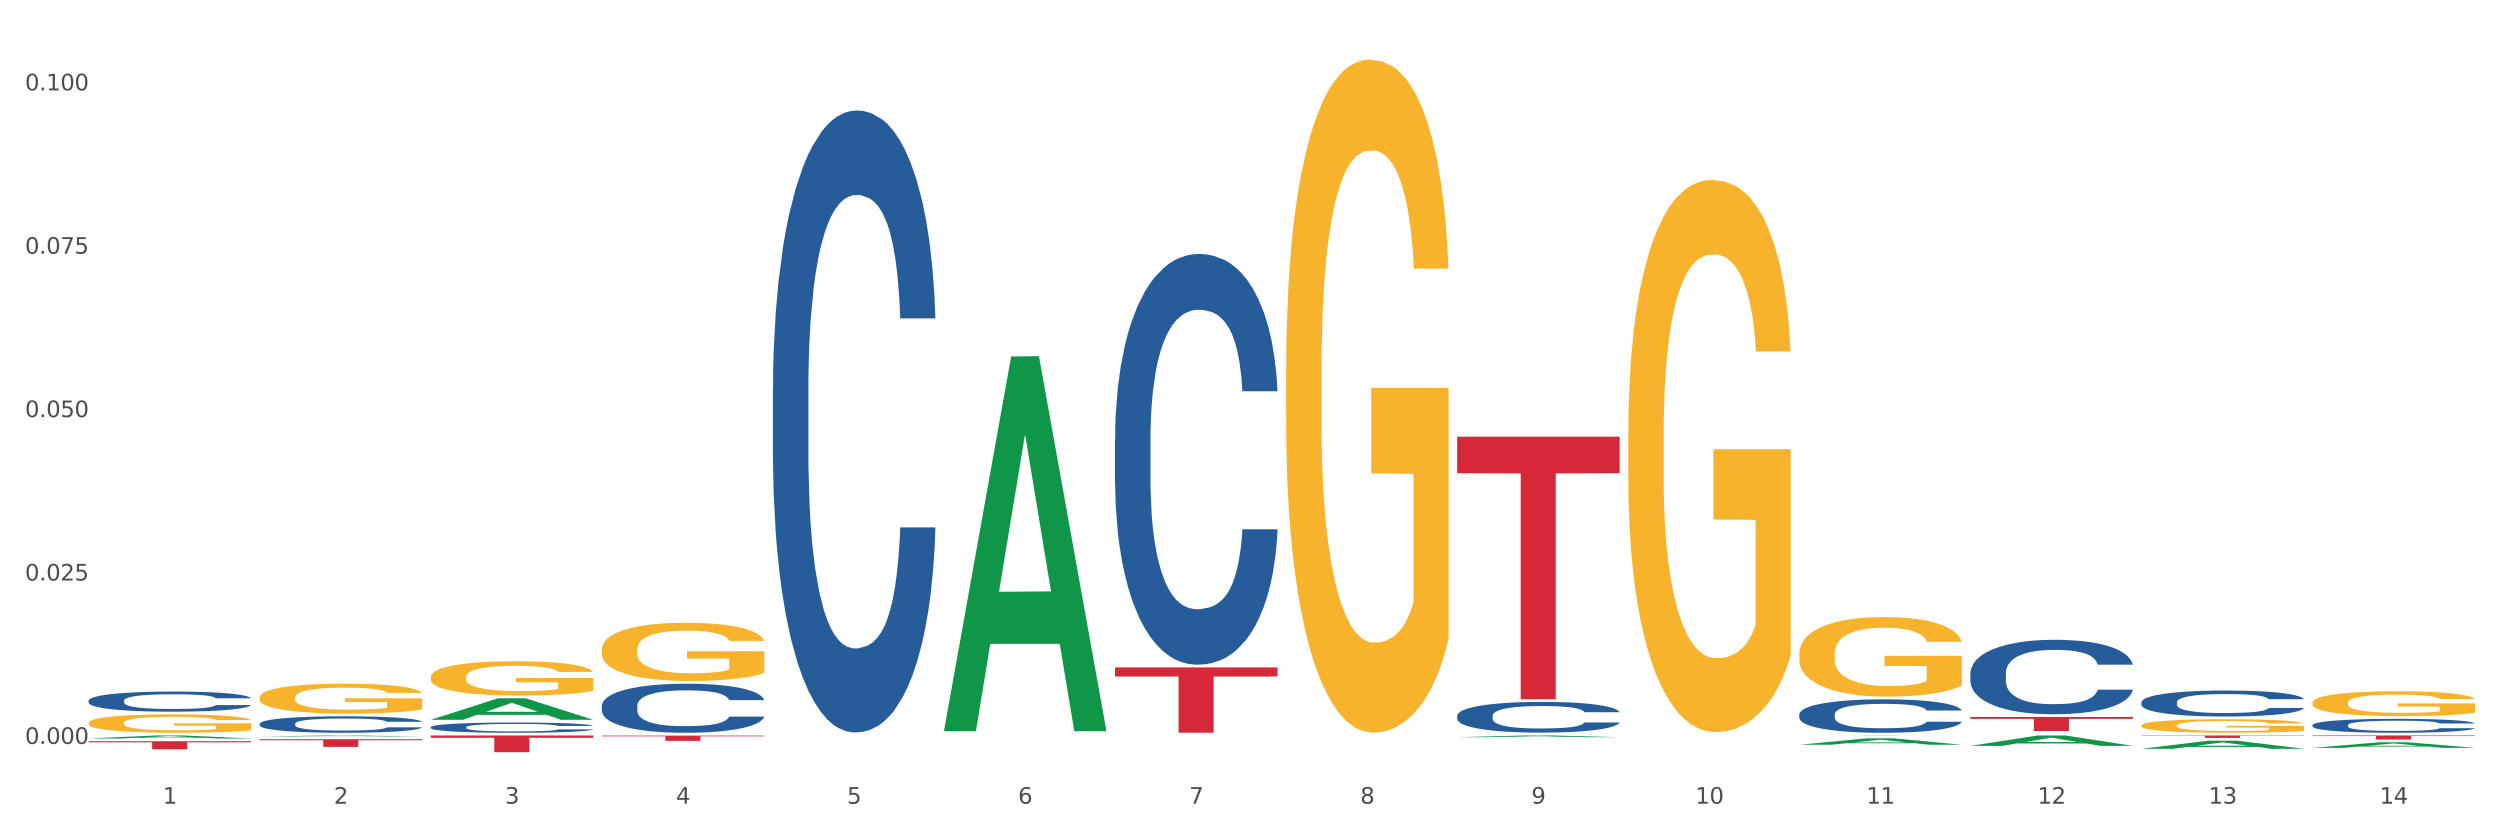 <?xml version="1.0" encoding="utf-8" standalone="no"?>
<!DOCTYPE svg PUBLIC "-//W3C//DTD SVG 1.1//EN"
  "http://www.w3.org/Graphics/SVG/1.1/DTD/svg11.dtd">
<svg xmlns:xlink="http://www.w3.org/1999/xlink" width="1080pt" height="360pt" viewBox="0 0 1080 360" xmlns="http://www.w3.org/2000/svg" version="1.1">
 <rect x="0" y="0" width="1080" height="360" fill="#333333" stroke="none"/>
 <defs>
  <style type="text/css">*{stroke-linejoin: round; stroke-linecap: butt}</style>
 </defs>
 <g id="figure_1">
  <g id="patch_1">
   <path d="M 0 360 
L 1080 360 
L 1080 0 
L 0 0 
z
" style="fill: #ffffff; stroke: #ffffff; stroke-linejoin: miter"/>
  </g>
  <g id="axes_1">
   <g id="matplotlib.axis_1">
    <g id="xtick_1">
     <g id="text_1">
      <!-- 1 -->
      <g style="fill: #4d4d4d" transform="translate(70.332 347.204) scale(0.096 -0.096)">
       <defs>
        <path id="DejaVuSans-31" d="M 794 531 
L 1825 531 
L 1825 4091 
L 703 3866 
L 703 4441 
L 1819 4666 
L 2450 4666 
L 2450 531 
L 3481 531 
L 3481 0 
L 794 0 
L 794 531 
z
" transform="scale(0.016)"/>
       </defs>
       <use xlink:href="#DejaVuSans-31"/>
      </g>
     </g>
    </g>
    <g id="xtick_2">
     <g id="text_2">
      <!-- 2 -->
      <g style="fill: #4d4d4d" transform="translate(144.233 347.204) scale(0.096 -0.096)">
       <defs>
        <path id="DejaVuSans-32" d="M 1228 531 
L 3431 531 
L 3431 0 
L 469 0 
L 469 531 
Q 828 903 1448 1529 
Q 2069 2156 2228 2338 
Q 2531 2678 2651 2914 
Q 2772 3150 2772 3378 
Q 2772 3750 2511 3984 
Q 2250 4219 1831 4219 
Q 1534 4219 1204 4116 
Q 875 4013 500 3803 
L 500 4441 
Q 881 4594 1212 4672 
Q 1544 4750 1819 4750 
Q 2544 4750 2975 4387 
Q 3406 4025 3406 3419 
Q 3406 3131 3298 2873 
Q 3191 2616 2906 2266 
Q 2828 2175 2409 1742 
Q 1991 1309 1228 531 
z
" transform="scale(0.016)"/>
       </defs>
       <use xlink:href="#DejaVuSans-32"/>
      </g>
     </g>
    </g>
    <g id="xtick_3">
     <g id="text_3">
      <!-- 3 -->
      <g style="fill: #4d4d4d" transform="translate(218.134 347.204) scale(0.096 -0.096)">
       <defs>
        <path id="DejaVuSans-33" d="M 2597 2516 
Q 3050 2419 3304 2112 
Q 3559 1806 3559 1356 
Q 3559 666 3084 287 
Q 2609 -91 1734 -91 
Q 1441 -91 1130 -33 
Q 819 25 488 141 
L 488 750 
Q 750 597 1062 519 
Q 1375 441 1716 441 
Q 2309 441 2620 675 
Q 2931 909 2931 1356 
Q 2931 1769 2642 2001 
Q 2353 2234 1838 2234 
L 1294 2234 
L 1294 2753 
L 1863 2753 
Q 2328 2753 2575 2939 
Q 2822 3125 2822 3475 
Q 2822 3834 2567 4026 
Q 2313 4219 1838 4219 
Q 1578 4219 1281 4162 
Q 984 4106 628 3988 
L 628 4550 
Q 988 4650 1302 4700 
Q 1616 4750 1894 4750 
Q 2613 4750 3031 4423 
Q 3450 4097 3450 3541 
Q 3450 3153 3228 2886 
Q 3006 2619 2597 2516 
z
" transform="scale(0.016)"/>
       </defs>
       <use xlink:href="#DejaVuSans-33"/>
      </g>
     </g>
    </g>
    <g id="xtick_4">
     <g id="text_4">
      <!-- 4 -->
      <g style="fill: #4d4d4d" transform="translate(292.034 347.204) scale(0.096 -0.096)">
       <defs>
        <path id="DejaVuSans-34" d="M 2419 4116 
L 825 1625 
L 2419 1625 
L 2419 4116 
z
M 2253 4666 
L 3047 4666 
L 3047 1625 
L 3713 1625 
L 3713 1100 
L 3047 1100 
L 3047 0 
L 2419 0 
L 2419 1100 
L 313 1100 
L 313 1709 
L 2253 4666 
z
" transform="scale(0.016)"/>
       </defs>
       <use xlink:href="#DejaVuSans-34"/>
      </g>
     </g>
    </g>
    <g id="xtick_5">
     <g id="text_5">
      <!-- 5 -->
      <g style="fill: #4d4d4d" transform="translate(365.935 347.204) scale(0.096 -0.096)">
       <defs>
        <path id="DejaVuSans-35" d="M 691 4666 
L 3169 4666 
L 3169 4134 
L 1269 4134 
L 1269 2991 
Q 1406 3038 1543 3061 
Q 1681 3084 1819 3084 
Q 2600 3084 3056 2656 
Q 3513 2228 3513 1497 
Q 3513 744 3044 326 
Q 2575 -91 1722 -91 
Q 1428 -91 1123 -41 
Q 819 9 494 109 
L 494 744 
Q 775 591 1075 516 
Q 1375 441 1709 441 
Q 2250 441 2565 725 
Q 2881 1009 2881 1497 
Q 2881 1984 2565 2268 
Q 2250 2553 1709 2553 
Q 1456 2553 1204 2497 
Q 953 2441 691 2322 
L 691 4666 
z
" transform="scale(0.016)"/>
       </defs>
       <use xlink:href="#DejaVuSans-35"/>
      </g>
     </g>
    </g>
    <g id="xtick_6">
     <g id="text_6">
      <!-- 6 -->
      <g style="fill: #4d4d4d" transform="translate(439.836 347.204) scale(0.096 -0.096)">
       <defs>
        <path id="DejaVuSans-36" d="M 2113 2584 
Q 1688 2584 1439 2293 
Q 1191 2003 1191 1497 
Q 1191 994 1439 701 
Q 1688 409 2113 409 
Q 2538 409 2786 701 
Q 3034 994 3034 1497 
Q 3034 2003 2786 2293 
Q 2538 2584 2113 2584 
z
M 3366 4563 
L 3366 3988 
Q 3128 4100 2886 4159 
Q 2644 4219 2406 4219 
Q 1781 4219 1451 3797 
Q 1122 3375 1075 2522 
Q 1259 2794 1537 2939 
Q 1816 3084 2150 3084 
Q 2853 3084 3261 2657 
Q 3669 2231 3669 1497 
Q 3669 778 3244 343 
Q 2819 -91 2113 -91 
Q 1303 -91 875 529 
Q 447 1150 447 2328 
Q 447 3434 972 4092 
Q 1497 4750 2381 4750 
Q 2619 4750 2861 4703 
Q 3103 4656 3366 4563 
z
" transform="scale(0.016)"/>
       </defs>
       <use xlink:href="#DejaVuSans-36"/>
      </g>
     </g>
    </g>
    <g id="xtick_7">
     <g id="text_7">
      <!-- 7 -->
      <g style="fill: #4d4d4d" transform="translate(513.737 347.204) scale(0.096 -0.096)">
       <defs>
        <path id="DejaVuSans-37" d="M 525 4666 
L 3525 4666 
L 3525 4397 
L 1831 0 
L 1172 0 
L 2766 4134 
L 525 4134 
L 525 4666 
z
" transform="scale(0.016)"/>
       </defs>
       <use xlink:href="#DejaVuSans-37"/>
      </g>
     </g>
    </g>
    <g id="xtick_8">
     <g id="text_8">
      <!-- 8 -->
      <g style="fill: #4d4d4d" transform="translate(587.638 347.204) scale(0.096 -0.096)">
       <defs>
        <path id="DejaVuSans-38" d="M 2034 2216 
Q 1584 2216 1326 1975 
Q 1069 1734 1069 1313 
Q 1069 891 1326 650 
Q 1584 409 2034 409 
Q 2484 409 2743 651 
Q 3003 894 3003 1313 
Q 3003 1734 2745 1975 
Q 2488 2216 2034 2216 
z
M 1403 2484 
Q 997 2584 770 2862 
Q 544 3141 544 3541 
Q 544 4100 942 4425 
Q 1341 4750 2034 4750 
Q 2731 4750 3128 4425 
Q 3525 4100 3525 3541 
Q 3525 3141 3298 2862 
Q 3072 2584 2669 2484 
Q 3125 2378 3379 2068 
Q 3634 1759 3634 1313 
Q 3634 634 3220 271 
Q 2806 -91 2034 -91 
Q 1263 -91 848 271 
Q 434 634 434 1313 
Q 434 1759 690 2068 
Q 947 2378 1403 2484 
z
M 1172 3481 
Q 1172 3119 1398 2916 
Q 1625 2713 2034 2713 
Q 2441 2713 2670 2916 
Q 2900 3119 2900 3481 
Q 2900 3844 2670 4047 
Q 2441 4250 2034 4250 
Q 1625 4250 1398 4047 
Q 1172 3844 1172 3481 
z
" transform="scale(0.016)"/>
       </defs>
       <use xlink:href="#DejaVuSans-38"/>
      </g>
     </g>
    </g>
    <g id="xtick_9">
     <g id="text_9">
      <!-- 9 -->
      <g style="fill: #4d4d4d" transform="translate(661.539 347.204) scale(0.096 -0.096)">
       <defs>
        <path id="DejaVuSans-39" d="M 703 97 
L 703 672 
Q 941 559 1184 500 
Q 1428 441 1663 441 
Q 2288 441 2617 861 
Q 2947 1281 2994 2138 
Q 2813 1869 2534 1725 
Q 2256 1581 1919 1581 
Q 1219 1581 811 2004 
Q 403 2428 403 3163 
Q 403 3881 828 4315 
Q 1253 4750 1959 4750 
Q 2769 4750 3195 4129 
Q 3622 3509 3622 2328 
Q 3622 1225 3098 567 
Q 2575 -91 1691 -91 
Q 1453 -91 1209 -44 
Q 966 3 703 97 
z
M 1959 2075 
Q 2384 2075 2632 2365 
Q 2881 2656 2881 3163 
Q 2881 3666 2632 3958 
Q 2384 4250 1959 4250 
Q 1534 4250 1286 3958 
Q 1038 3666 1038 3163 
Q 1038 2656 1286 2365 
Q 1534 2075 1959 2075 
z
" transform="scale(0.016)"/>
       </defs>
       <use xlink:href="#DejaVuSans-39"/>
      </g>
     </g>
    </g>
    <g id="xtick_10">
     <g id="text_10">
      <!-- 10 -->
      <g style="fill: #4d4d4d" transform="translate(732.386 347.204) scale(0.096 -0.096)">
       <defs>
        <path id="DejaVuSans-30" d="M 2034 4250 
Q 1547 4250 1301 3770 
Q 1056 3291 1056 2328 
Q 1056 1369 1301 889 
Q 1547 409 2034 409 
Q 2525 409 2770 889 
Q 3016 1369 3016 2328 
Q 3016 3291 2770 3770 
Q 2525 4250 2034 4250 
z
M 2034 4750 
Q 2819 4750 3233 4129 
Q 3647 3509 3647 2328 
Q 3647 1150 3233 529 
Q 2819 -91 2034 -91 
Q 1250 -91 836 529 
Q 422 1150 422 2328 
Q 422 3509 836 4129 
Q 1250 4750 2034 4750 
z
" transform="scale(0.016)"/>
       </defs>
       <use xlink:href="#DejaVuSans-31"/>
       <use xlink:href="#DejaVuSans-30" transform="translate(63.623 0)"/>
      </g>
     </g>
    </g>
    <g id="xtick_11">
     <g id="text_11">
      <!-- 11 -->
      <g style="fill: #4d4d4d" transform="translate(806.287 347.204) scale(0.096 -0.096)">
       <use xlink:href="#DejaVuSans-31"/>
       <use xlink:href="#DejaVuSans-31" transform="translate(63.623 0)"/>
      </g>
     </g>
    </g>
    <g id="xtick_12">
     <g id="text_12">
      <!-- 12 -->
      <g style="fill: #4d4d4d" transform="translate(880.187 347.204) scale(0.096 -0.096)">
       <use xlink:href="#DejaVuSans-31"/>
       <use xlink:href="#DejaVuSans-32" transform="translate(63.623 0)"/>
      </g>
     </g>
    </g>
    <g id="xtick_13">
     <g id="text_13">
      <!-- 13 -->
      <g style="fill: #4d4d4d" transform="translate(954.088 347.204) scale(0.096 -0.096)">
       <use xlink:href="#DejaVuSans-31"/>
       <use xlink:href="#DejaVuSans-33" transform="translate(63.623 0)"/>
      </g>
     </g>
    </g>
    <g id="xtick_14">
     <g id="text_14">
      <!-- 14 -->
      <g style="fill: #4d4d4d" transform="translate(1027.989 347.204) scale(0.096 -0.096)">
       <use xlink:href="#DejaVuSans-31"/>
       <use xlink:href="#DejaVuSans-34" transform="translate(63.623 0)"/>
      </g>
     </g>
    </g>
    <g id="xtick_15"/>
    <g id="xtick_16"/>
    <g id="xtick_17"/>
    <g id="xtick_18"/>
    <g id="xtick_19"/>
    <g id="xtick_20"/>
    <g id="xtick_21"/>
    <g id="xtick_22"/>
    <g id="xtick_23"/>
    <g id="xtick_24"/>
    <g id="xtick_25"/>
    <g id="xtick_26"/>
    <g id="xtick_27"/>
   </g>
   <g id="matplotlib.axis_2">
    <g id="ytick_1">
     <g id="text_15">
      <!-- 0.000 -->
      <g style="fill: #4d4d4d" transform="translate(10.8 321.372) scale(0.096 -0.096)">
       <defs>
        <path id="DejaVuSans-2e" d="M 684 794 
L 1344 794 
L 1344 0 
L 684 0 
L 684 794 
z
" transform="scale(0.016)"/>
       </defs>
       <use xlink:href="#DejaVuSans-30"/>
       <use xlink:href="#DejaVuSans-2e" transform="translate(63.623 0)"/>
       <use xlink:href="#DejaVuSans-30" transform="translate(95.41 0)"/>
       <use xlink:href="#DejaVuSans-30" transform="translate(159.033 0)"/>
       <use xlink:href="#DejaVuSans-30" transform="translate(222.656 0)"/>
      </g>
     </g>
    </g>
    <g id="ytick_2">
     <g id="text_16">
      <!-- 0.025 -->
      <g style="fill: #4d4d4d" transform="translate(10.8 250.79) scale(0.096 -0.096)">
       <use xlink:href="#DejaVuSans-30"/>
       <use xlink:href="#DejaVuSans-2e" transform="translate(63.623 0)"/>
       <use xlink:href="#DejaVuSans-30" transform="translate(95.41 0)"/>
       <use xlink:href="#DejaVuSans-32" transform="translate(159.033 0)"/>
       <use xlink:href="#DejaVuSans-35" transform="translate(222.656 0)"/>
      </g>
     </g>
    </g>
    <g id="ytick_3">
     <g id="text_17">
      <!-- 0.050 -->
      <g style="fill: #4d4d4d" transform="translate(10.8 180.207) scale(0.096 -0.096)">
       <use xlink:href="#DejaVuSans-30"/>
       <use xlink:href="#DejaVuSans-2e" transform="translate(63.623 0)"/>
       <use xlink:href="#DejaVuSans-30" transform="translate(95.41 0)"/>
       <use xlink:href="#DejaVuSans-35" transform="translate(159.033 0)"/>
       <use xlink:href="#DejaVuSans-30" transform="translate(222.656 0)"/>
      </g>
     </g>
    </g>
    <g id="ytick_4">
     <g id="text_18">
      <!-- 0.075 -->
      <g style="fill: #4d4d4d" transform="translate(10.8 109.624) scale(0.096 -0.096)">
       <use xlink:href="#DejaVuSans-30"/>
       <use xlink:href="#DejaVuSans-2e" transform="translate(63.623 0)"/>
       <use xlink:href="#DejaVuSans-30" transform="translate(95.41 0)"/>
       <use xlink:href="#DejaVuSans-37" transform="translate(159.033 0)"/>
       <use xlink:href="#DejaVuSans-35" transform="translate(222.656 0)"/>
      </g>
     </g>
    </g>
    <g id="ytick_5">
     <g id="text_19">
      <!-- 0.100 -->
      <g style="fill: #4d4d4d" transform="translate(10.8 39.041) scale(0.096 -0.096)">
       <use xlink:href="#DejaVuSans-30"/>
       <use xlink:href="#DejaVuSans-2e" transform="translate(63.623 0)"/>
       <use xlink:href="#DejaVuSans-31" transform="translate(95.41 0)"/>
       <use xlink:href="#DejaVuSans-30" transform="translate(159.033 0)"/>
       <use xlink:href="#DejaVuSans-30" transform="translate(222.656 0)"/>
      </g>
     </g>
    </g>
    <g id="ytick_6"/>
    <g id="ytick_7"/>
    <g id="ytick_8"/>
    <g id="ytick_9"/>
   </g>
   <g id="PolyCollection_1">
    <path d="M 925.093 313.405 
L 925.176 313.399 
L 925.176 313.207 
L 925.342 313.041 
L 926.171 312.639 
L 927.414 312.307 
L 928.326 312.131 
L 929.238 311.986 
L 930.315 311.842 
L 931.641 311.692 
L 934.045 311.472 
L 935.537 311.36 
L 937.361 311.242 
L 940.676 311.071 
L 943.08 310.975 
L 945.567 310.894 
L 949.628 310.798 
L 952.28 310.755 
L 955.099 310.723 
L 958.497 310.702 
L 961.067 310.696 
L 966.703 310.712 
L 971.51 310.76 
L 973.831 310.798 
L 976.815 310.862 
L 978.39 310.905 
L 980.96 310.991 
L 983.612 311.103 
L 985.436 311.199 
L 988.171 311.381 
L 990.243 311.563 
L 992.149 311.788 
L 993.144 311.943 
L 993.89 312.088 
L 994.553 312.254 
L 995.216 312.516 
L 980.296 312.516 
L 979.716 312.329 
L 978.805 312.152 
L 977.478 311.981 
L 976.318 311.874 
L 974.329 311.74 
L 972.505 311.654 
L 970.599 311.59 
L 968.278 311.537 
L 966.454 311.51 
L 963.885 311.488 
L 958.829 311.494 
L 955.43 311.537 
L 953.109 311.59 
L 951.617 311.638 
L 950.291 311.692 
L 948.799 311.767 
L 947.059 311.879 
L 945.815 311.981 
L 944.572 312.109 
L 943.577 312.238 
L 942.665 312.388 
L 941.92 312.548 
L 941.339 312.714 
L 940.842 312.918 
L 940.428 313.255 
L 940.428 313.988 
L 940.593 314.154 
L 941.008 314.373 
L 941.505 314.539 
L 942.334 314.737 
L 943.08 314.871 
L 944.489 315.064 
L 946.064 315.225 
L 947.307 315.326 
L 948.551 315.412 
L 950.706 315.53 
L 953.109 315.626 
L 955.182 315.685 
L 958 315.738 
L 959.906 315.76 
L 961.564 315.771 
L 965.625 315.771 
L 968.526 315.754 
L 971.759 315.717 
L 974.246 315.669 
L 976.318 315.61 
L 978.639 315.514 
L 980.131 315.423 
L 980.131 314.304 
L 961.895 314.299 
L 961.895 313.555 
L 995.299 313.555 
L 995.299 315.738 
L 993.89 315.851 
L 992.315 315.953 
L 990.657 316.044 
L 988.171 316.156 
L 985.187 316.263 
L 982.534 316.338 
L 979.716 316.402 
L 976.401 316.461 
L 972.091 316.515 
L 969.438 316.536 
L 966.123 316.552 
L 962.227 316.557 
L 958.829 316.547 
L 955.513 316.52 
L 952.032 316.472 
L 948.633 316.402 
L 946.064 316.333 
L 943.494 316.247 
L 940.759 316.134 
L 938.604 316.027 
L 936.946 315.931 
L 935.123 315.808 
L 933.133 315.647 
L 931.641 315.503 
L 930.315 315.353 
L 928.906 315.16 
L 927.912 314.994 
L 926.917 314.786 
L 926.337 314.63 
L 925.674 314.39 
L 925.176 314.052 
L 925.093 313.405 
z
" clip-path="url(#p15ceae09e1)" style="fill: #f7b32b"/>
    <path d="M 998.994 303.593 
L 999.077 303.584 
L 999.077 303.231 
L 999.243 302.927 
L 1000.072 302.191 
L 1001.315 301.584 
L 1002.227 301.26 
L 1003.139 300.996 
L 1004.216 300.731 
L 1005.542 300.456 
L 1007.946 300.054 
L 1009.438 299.849 
L 1011.262 299.633 
L 1014.577 299.319 
L 1016.981 299.143 
L 1019.467 298.996 
L 1023.529 298.819 
L 1026.181 298.741 
L 1029 298.682 
L 1032.398 298.643 
L 1034.967 298.633 
L 1040.604 298.662 
L 1045.411 298.751 
L 1047.732 298.819 
L 1050.716 298.937 
L 1052.291 299.015 
L 1054.86 299.172 
L 1057.513 299.378 
L 1059.336 299.554 
L 1062.072 299.888 
L 1064.144 300.221 
L 1066.05 300.633 
L 1067.045 300.917 
L 1067.791 301.182 
L 1068.454 301.486 
L 1069.117 301.966 
L 1054.197 301.966 
L 1053.617 301.623 
L 1052.705 301.299 
L 1051.379 300.986 
L 1050.219 300.79 
L 1048.229 300.545 
L 1046.406 300.388 
L 1044.499 300.27 
L 1042.179 300.172 
L 1040.355 300.123 
L 1037.786 300.084 
L 1032.729 300.094 
L 1029.331 300.172 
L 1027.01 300.27 
L 1025.518 300.358 
L 1024.192 300.456 
L 1022.7 300.594 
L 1020.959 300.799 
L 1019.716 300.986 
L 1018.473 301.221 
L 1017.478 301.456 
L 1016.566 301.731 
L 1015.82 302.025 
L 1015.24 302.329 
L 1014.743 302.701 
L 1014.328 303.319 
L 1014.328 304.662 
L 1014.494 304.966 
L 1014.909 305.368 
L 1015.406 305.672 
L 1016.235 306.034 
L 1016.981 306.279 
L 1018.39 306.632 
L 1019.965 306.926 
L 1021.208 307.113 
L 1022.451 307.27 
L 1024.606 307.485 
L 1027.01 307.662 
L 1029.082 307.769 
L 1031.901 307.868 
L 1033.807 307.907 
L 1035.465 307.926 
L 1039.526 307.926 
L 1042.427 307.897 
L 1045.66 307.828 
L 1048.147 307.74 
L 1050.219 307.632 
L 1052.54 307.456 
L 1054.032 307.289 
L 1054.032 305.24 
L 1035.796 305.23 
L 1035.796 303.868 
L 1069.2 303.868 
L 1069.2 307.868 
L 1067.791 308.073 
L 1066.216 308.26 
L 1064.558 308.426 
L 1062.072 308.632 
L 1059.088 308.828 
L 1056.435 308.965 
L 1053.617 309.083 
L 1050.302 309.191 
L 1045.991 309.289 
L 1043.339 309.328 
L 1040.024 309.358 
L 1036.128 309.367 
L 1032.729 309.348 
L 1029.414 309.299 
L 1025.933 309.211 
L 1022.534 309.083 
L 1019.965 308.956 
L 1017.395 308.799 
L 1014.66 308.593 
L 1012.505 308.397 
L 1010.847 308.22 
L 1009.024 307.995 
L 1007.034 307.701 
L 1005.542 307.436 
L 1004.216 307.162 
L 1002.807 306.809 
L 1001.812 306.505 
L 1000.818 306.123 
L 1000.237 305.838 
L 999.574 305.397 
L 999.077 304.78 
L 998.994 303.593 
z
" clip-path="url(#p15ceae09e1)" style="fill: #f7b32b"/>
    <path d="M 925.093 323.478 
L 925.166 323.475 
L 954.117 319.956 
L 966.131 319.953 
L 995.299 323.485 
L 981.403 323.485 
L 975.106 322.662 
L 945.214 322.662 
L 944.997 322.675 
L 938.917 323.485 
L 925.093 323.485 
L 925.093 323.478 
L 948.978 322.171 
L 971.342 322.168 
L 960.269 320.705 
L 960.124 320.699 
L 959.979 320.709 
L 948.905 322.168 
L 948.978 322.171 
L 925.093 323.478 
z
" clip-path="url(#p15ceae09e1)" style="fill: #109648"/>
    <path d="M 38.283 312.281 
L 38.366 312.274 
L 38.366 312.013 
L 38.532 311.788 
L 39.361 311.243 
L 40.604 310.793 
L 41.516 310.554 
L 42.427 310.358 
L 43.505 310.162 
L 44.831 309.958 
L 47.235 309.661 
L 48.727 309.508 
L 50.55 309.348 
L 53.866 309.116 
L 56.27 308.986 
L 58.756 308.877 
L 62.818 308.746 
L 65.47 308.688 
L 68.288 308.644 
L 71.687 308.615 
L 74.256 308.608 
L 79.893 308.63 
L 84.7 308.695 
L 87.021 308.746 
L 90.005 308.833 
L 91.58 308.891 
L 94.149 309.007 
L 96.802 309.16 
L 98.625 309.29 
L 101.36 309.537 
L 103.433 309.784 
L 105.339 310.089 
L 106.334 310.3 
L 107.08 310.496 
L 107.743 310.721 
L 108.406 311.076 
L 93.486 311.076 
L 92.906 310.822 
L 91.994 310.583 
L 90.668 310.35 
L 89.508 310.205 
L 87.518 310.024 
L 85.695 309.907 
L 83.788 309.82 
L 81.467 309.748 
L 79.644 309.711 
L 77.074 309.682 
L 72.018 309.69 
L 68.62 309.748 
L 66.299 309.82 
L 64.807 309.886 
L 63.481 309.958 
L 61.989 310.06 
L 60.248 310.212 
L 59.005 310.35 
L 57.762 310.525 
L 56.767 310.699 
L 55.855 310.902 
L 55.109 311.12 
L 54.529 311.345 
L 54.032 311.621 
L 53.617 312.078 
L 53.617 313.073 
L 53.783 313.298 
L 54.197 313.595 
L 54.695 313.82 
L 55.524 314.089 
L 56.27 314.271 
L 57.679 314.532 
L 59.254 314.75 
L 60.497 314.888 
L 61.74 315.004 
L 63.895 315.163 
L 66.299 315.294 
L 68.371 315.374 
L 71.189 315.447 
L 73.096 315.476 
L 74.754 315.49 
L 78.815 315.49 
L 81.716 315.468 
L 84.949 315.418 
L 87.435 315.352 
L 89.508 315.272 
L 91.828 315.142 
L 93.32 315.018 
L 93.32 313.501 
L 75.085 313.494 
L 75.085 312.485 
L 108.489 312.485 
L 108.489 315.447 
L 107.08 315.599 
L 105.505 315.737 
L 103.847 315.86 
L 101.36 316.013 
L 98.377 316.158 
L 95.724 316.26 
L 92.906 316.347 
L 89.59 316.427 
L 85.28 316.499 
L 82.628 316.528 
L 79.312 316.55 
L 75.417 316.557 
L 72.018 316.543 
L 68.703 316.507 
L 65.221 316.441 
L 61.823 316.347 
L 59.254 316.252 
L 56.684 316.136 
L 53.949 315.984 
L 51.794 315.839 
L 50.136 315.708 
L 48.312 315.541 
L 46.323 315.323 
L 44.831 315.127 
L 43.505 314.924 
L 42.096 314.663 
L 41.101 314.438 
L 40.107 314.154 
L 39.526 313.944 
L 38.863 313.617 
L 38.366 313.16 
L 38.283 312.281 
z
" clip-path="url(#p15ceae09e1)" style="fill: #f7b32b"/>
    <path d="M 998.994 323.065 
L 999.067 323.063 
L 1028.017 320.653 
L 1040.032 320.651 
L 1069.2 323.07 
L 1055.304 323.07 
L 1049.007 322.506 
L 1019.115 322.506 
L 1018.898 322.516 
L 1012.818 323.07 
L 998.994 323.07 
L 998.994 323.065 
L 1022.879 322.17 
L 1045.243 322.168 
L 1034.169 321.166 
L 1034.025 321.162 
L 1033.88 321.169 
L 1022.806 322.168 
L 1022.879 322.17 
L 998.994 323.065 
z
" clip-path="url(#p15ceae09e1)" style="fill: #109648"/>
    <path d="M 112.184 301.312 
L 112.267 301.301 
L 112.267 300.875 
L 112.433 300.509 
L 113.261 299.623 
L 114.505 298.89 
L 115.416 298.5 
L 116.328 298.181 
L 117.406 297.862 
L 118.732 297.532 
L 121.136 297.047 
L 122.628 296.799 
L 124.451 296.539 
L 127.767 296.161 
L 130.17 295.948 
L 132.657 295.771 
L 136.719 295.558 
L 139.371 295.464 
L 142.189 295.393 
L 145.588 295.346 
L 148.157 295.334 
L 153.793 295.369 
L 158.601 295.476 
L 160.922 295.558 
L 163.906 295.7 
L 165.481 295.795 
L 168.05 295.984 
L 170.703 296.232 
L 172.526 296.445 
L 175.261 296.846 
L 177.334 297.248 
L 179.24 297.744 
L 180.235 298.087 
L 180.981 298.406 
L 181.644 298.772 
L 182.307 299.351 
L 167.387 299.351 
L 166.807 298.938 
L 165.895 298.548 
L 164.569 298.17 
L 163.408 297.933 
L 161.419 297.638 
L 159.596 297.449 
L 157.689 297.307 
L 155.368 297.189 
L 153.545 297.13 
L 150.975 297.083 
L 145.919 297.094 
L 142.521 297.189 
L 140.2 297.307 
L 138.708 297.413 
L 137.382 297.532 
L 135.89 297.697 
L 134.149 297.945 
L 132.906 298.17 
L 131.662 298.453 
L 130.668 298.737 
L 129.756 299.068 
L 129.01 299.422 
L 128.43 299.788 
L 127.933 300.237 
L 127.518 300.982 
L 127.518 302.6 
L 127.684 302.967 
L 128.098 303.451 
L 128.596 303.817 
L 129.424 304.254 
L 130.17 304.55 
L 131.58 304.975 
L 133.154 305.33 
L 134.398 305.554 
L 135.641 305.743 
L 137.796 306.003 
L 140.2 306.216 
L 142.272 306.346 
L 145.09 306.464 
L 146.997 306.511 
L 148.654 306.535 
L 152.716 306.535 
L 155.617 306.499 
L 158.85 306.417 
L 161.336 306.31 
L 163.408 306.18 
L 165.729 305.968 
L 167.221 305.767 
L 167.221 303.297 
L 148.986 303.286 
L 148.986 301.643 
L 182.39 301.643 
L 182.39 306.464 
L 180.981 306.712 
L 179.406 306.936 
L 177.748 307.137 
L 175.261 307.385 
L 172.277 307.622 
L 169.625 307.787 
L 166.807 307.929 
L 163.491 308.059 
L 159.181 308.177 
L 156.529 308.224 
L 153.213 308.26 
L 149.318 308.272 
L 145.919 308.248 
L 142.604 308.189 
L 139.122 308.083 
L 135.724 307.929 
L 133.154 307.775 
L 130.585 307.586 
L 127.85 307.338 
L 125.695 307.102 
L 124.037 306.889 
L 122.213 306.617 
L 120.224 306.263 
L 118.732 305.944 
L 117.406 305.613 
L 115.997 305.188 
L 115.002 304.822 
L 114.007 304.361 
L 113.427 304.018 
L 112.764 303.486 
L 112.267 302.742 
L 112.184 301.312 
z
" clip-path="url(#p15ceae09e1)" style="fill: #f7b32b"/>
    <path d="M 38.283 320.204 
L 108.489 320.204 
L 108.489 320.685 
L 80.872 320.688 
L 80.872 323.669 
L 65.733 323.669 
L 65.733 320.688 
L 38.283 320.685 
L 38.283 320.207 
L 38.283 320.204 
z
" clip-path="url(#p15ceae09e1)" style="fill: #d62839"/>
    <path d="M 186.085 292.512 
L 186.168 292.498 
L 186.168 292.011 
L 186.333 291.591 
L 187.162 290.575 
L 188.406 289.736 
L 189.317 289.289 
L 190.229 288.923 
L 191.307 288.558 
L 192.633 288.178 
L 195.037 287.623 
L 196.529 287.339 
L 198.352 287.041 
L 201.668 286.608 
L 204.071 286.364 
L 206.558 286.161 
L 210.619 285.917 
L 213.272 285.809 
L 216.09 285.727 
L 219.488 285.673 
L 222.058 285.66 
L 227.694 285.7 
L 232.502 285.822 
L 234.823 285.917 
L 237.807 286.079 
L 239.381 286.188 
L 241.951 286.404 
L 244.603 286.689 
L 246.427 286.933 
L 249.162 287.393 
L 251.234 287.853 
L 253.141 288.422 
L 254.135 288.815 
L 254.881 289.181 
L 255.545 289.6 
L 256.208 290.264 
L 241.288 290.264 
L 240.708 289.79 
L 239.796 289.343 
L 238.47 288.91 
L 237.309 288.639 
L 235.32 288.3 
L 233.496 288.084 
L 231.59 287.921 
L 229.269 287.786 
L 227.446 287.718 
L 224.876 287.664 
L 219.82 287.677 
L 216.422 287.786 
L 214.101 287.921 
L 212.609 288.043 
L 211.283 288.178 
L 209.791 288.368 
L 208.05 288.652 
L 206.807 288.91 
L 205.563 289.235 
L 204.569 289.56 
L 203.657 289.939 
L 202.911 290.345 
L 202.331 290.765 
L 201.833 291.28 
L 201.419 292.133 
L 201.419 293.988 
L 201.585 294.408 
L 201.999 294.963 
L 202.496 295.383 
L 203.325 295.884 
L 204.071 296.222 
L 205.48 296.71 
L 207.055 297.116 
L 208.299 297.374 
L 209.542 297.59 
L 211.697 297.888 
L 214.101 298.132 
L 216.173 298.281 
L 218.991 298.416 
L 220.898 298.47 
L 222.555 298.498 
L 226.617 298.498 
L 229.518 298.457 
L 232.75 298.362 
L 235.237 298.24 
L 237.309 298.091 
L 239.63 297.848 
L 241.122 297.617 
L 241.122 294.787 
L 222.887 294.773 
L 222.887 292.891 
L 256.291 292.891 
L 256.291 298.416 
L 254.881 298.701 
L 253.307 298.958 
L 251.649 299.188 
L 249.162 299.473 
L 246.178 299.743 
L 243.526 299.933 
L 240.708 300.096 
L 237.392 300.245 
L 233.082 300.38 
L 230.43 300.434 
L 227.114 300.475 
L 223.218 300.488 
L 219.82 300.461 
L 216.504 300.393 
L 213.023 300.272 
L 209.625 300.096 
L 207.055 299.92 
L 204.486 299.703 
L 201.75 299.418 
L 199.595 299.148 
L 197.938 298.904 
L 196.114 298.592 
L 194.125 298.186 
L 192.633 297.82 
L 191.307 297.441 
L 189.898 296.954 
L 188.903 296.534 
L 187.908 296.006 
L 187.328 295.613 
L 186.665 295.004 
L 186.168 294.151 
L 186.085 292.512 
z
" clip-path="url(#p15ceae09e1)" style="fill: #f7b32b"/>
    <path d="M 703.391 187.962 
L 703.474 187.744 
L 703.474 179.901 
L 703.639 173.147 
L 704.468 156.808 
L 705.712 143.301 
L 706.623 136.111 
L 707.535 130.229 
L 708.613 124.347 
L 709.939 118.247 
L 712.343 109.315 
L 713.835 104.74 
L 715.658 99.947 
L 718.974 92.975 
L 721.377 89.054 
L 723.864 85.786 
L 727.925 81.865 
L 730.578 80.122 
L 733.396 78.815 
L 736.794 77.943 
L 739.364 77.725 
L 745 78.379 
L 749.808 80.34 
L 752.129 81.865 
L 755.113 84.479 
L 756.687 86.222 
L 759.257 89.708 
L 761.909 94.283 
L 763.733 98.204 
L 766.468 105.611 
L 768.54 113.018 
L 770.447 122.169 
L 771.441 128.486 
L 772.187 134.369 
L 772.851 141.122 
L 773.514 151.797 
L 758.594 151.797 
L 758.014 144.172 
L 757.102 136.983 
L 755.776 130.011 
L 754.615 125.654 
L 752.626 120.208 
L 750.802 116.722 
L 748.896 114.108 
L 746.575 111.929 
L 744.752 110.84 
L 742.182 109.968 
L 737.126 110.186 
L 733.728 111.929 
L 731.407 114.108 
L 729.915 116.068 
L 728.589 118.247 
L 727.097 121.297 
L 725.356 125.872 
L 724.113 130.011 
L 722.869 135.24 
L 721.875 140.469 
L 720.963 146.569 
L 720.217 153.104 
L 719.637 159.858 
L 719.139 168.137 
L 718.725 181.862 
L 718.725 211.708 
L 718.891 218.462 
L 719.305 227.394 
L 719.802 234.148 
L 720.631 242.209 
L 721.377 247.655 
L 722.786 255.498 
L 724.361 262.034 
L 725.605 266.173 
L 726.848 269.659 
L 729.003 274.452 
L 731.407 278.373 
L 733.479 280.77 
L 736.297 282.948 
L 738.204 283.82 
L 739.861 284.255 
L 743.923 284.255 
L 746.824 283.602 
L 750.056 282.077 
L 752.543 280.116 
L 754.615 277.72 
L 756.936 273.798 
L 758.428 270.095 
L 758.428 224.562 
L 740.193 224.344 
L 740.193 194.062 
L 773.597 194.062 
L 773.597 282.948 
L 772.187 287.523 
L 770.613 291.663 
L 768.955 295.366 
L 766.468 299.941 
L 763.484 304.298 
L 760.832 307.348 
L 758.014 309.963 
L 754.698 312.359 
L 750.388 314.538 
L 747.736 315.409 
L 744.42 316.063 
L 740.524 316.281 
L 737.126 315.845 
L 733.811 314.756 
L 730.329 312.795 
L 726.931 309.963 
L 724.361 307.131 
L 721.792 303.645 
L 719.057 299.07 
L 716.901 294.713 
L 715.244 290.791 
L 713.42 285.78 
L 711.431 279.245 
L 709.939 273.363 
L 708.613 267.262 
L 707.204 259.42 
L 706.209 252.666 
L 705.214 244.169 
L 704.634 237.852 
L 703.971 228.048 
L 703.474 214.323 
L 703.391 187.962 
z
" clip-path="url(#p15ceae09e1)" style="fill: #f7b32b"/>
    <path d="M 186.085 317.725 
L 256.291 317.725 
L 256.291 318.729 
L 228.674 318.736 
L 228.674 324.95 
L 213.535 324.95 
L 213.535 318.736 
L 186.085 318.729 
L 186.085 317.732 
L 186.085 317.725 
z
" clip-path="url(#p15ceae09e1)" style="fill: #d62839"/>
    <path d="M 112.184 319.331 
L 182.39 319.331 
L 182.39 319.791 
L 154.773 319.794 
L 154.773 322.639 
L 139.634 322.639 
L 139.634 319.794 
L 112.184 319.791 
L 112.184 319.334 
L 112.184 319.331 
z
" clip-path="url(#p15ceae09e1)" style="fill: #d62839"/>
    <path d="M 777.292 282.462 
L 777.374 282.43 
L 777.374 281.301 
L 777.54 280.328 
L 778.369 277.974 
L 779.612 276.028 
L 780.524 274.993 
L 781.436 274.145 
L 782.514 273.298 
L 783.84 272.419 
L 786.243 271.133 
L 787.735 270.474 
L 789.559 269.783 
L 792.874 268.779 
L 795.278 268.214 
L 797.765 267.744 
L 801.826 267.179 
L 804.479 266.928 
L 807.297 266.739 
L 810.695 266.614 
L 813.265 266.582 
L 818.901 266.677 
L 823.709 266.959 
L 826.03 267.179 
L 829.013 267.555 
L 830.588 267.806 
L 833.158 268.308 
L 835.81 268.967 
L 837.634 269.532 
L 840.369 270.599 
L 842.441 271.666 
L 844.348 272.984 
L 845.342 273.894 
L 846.088 274.742 
L 846.751 275.715 
L 847.415 277.252 
L 832.495 277.252 
L 831.915 276.154 
L 831.003 275.118 
L 829.677 274.114 
L 828.516 273.486 
L 826.527 272.702 
L 824.703 272.2 
L 822.797 271.823 
L 820.476 271.509 
L 818.653 271.352 
L 816.083 271.227 
L 811.027 271.258 
L 807.628 271.509 
L 805.308 271.823 
L 803.816 272.106 
L 802.489 272.419 
L 800.997 272.859 
L 799.257 273.518 
L 798.014 274.114 
L 796.77 274.867 
L 795.776 275.62 
L 794.864 276.499 
L 794.118 277.441 
L 793.538 278.413 
L 793.04 279.606 
L 792.626 281.583 
L 792.626 285.882 
L 792.792 286.855 
L 793.206 288.142 
L 793.703 289.115 
L 794.532 290.276 
L 795.278 291.06 
L 796.687 292.19 
L 798.262 293.131 
L 799.505 293.728 
L 800.749 294.23 
L 802.904 294.92 
L 805.308 295.485 
L 807.38 295.83 
L 810.198 296.144 
L 812.104 296.27 
L 813.762 296.332 
L 817.824 296.332 
L 820.725 296.238 
L 823.957 296.019 
L 826.444 295.736 
L 828.516 295.391 
L 830.837 294.826 
L 832.329 294.293 
L 832.329 287.734 
L 814.094 287.702 
L 814.094 283.34 
L 847.497 283.34 
L 847.497 296.144 
L 846.088 296.803 
L 844.513 297.399 
L 842.856 297.933 
L 840.369 298.592 
L 837.385 299.22 
L 834.733 299.659 
L 831.915 300.036 
L 828.599 300.381 
L 824.289 300.695 
L 821.636 300.82 
L 818.321 300.914 
L 814.425 300.946 
L 811.027 300.883 
L 807.711 300.726 
L 804.23 300.443 
L 800.832 300.036 
L 798.262 299.628 
L 795.693 299.125 
L 792.957 298.466 
L 790.802 297.839 
L 789.145 297.274 
L 787.321 296.552 
L 785.332 295.611 
L 783.84 294.763 
L 782.514 293.885 
L 781.104 292.755 
L 780.11 291.782 
L 779.115 290.558 
L 778.535 289.648 
L 777.872 288.236 
L 777.374 286.259 
L 777.292 282.462 
z
" clip-path="url(#p15ceae09e1)" style="fill: #f7b32b"/>
    <path d="M 259.986 280.671 
L 260.068 280.648 
L 260.068 279.821 
L 260.234 279.109 
L 261.063 277.387 
L 262.306 275.963 
L 263.218 275.205 
L 264.13 274.585 
L 265.208 273.965 
L 266.534 273.322 
L 268.937 272.381 
L 270.429 271.899 
L 272.253 271.393 
L 275.568 270.659 
L 277.972 270.245 
L 280.459 269.901 
L 284.52 269.487 
L 287.173 269.304 
L 289.991 269.166 
L 293.389 269.074 
L 295.959 269.051 
L 301.595 269.12 
L 306.403 269.327 
L 308.724 269.487 
L 311.707 269.763 
L 313.282 269.947 
L 315.852 270.314 
L 318.504 270.796 
L 320.328 271.21 
L 323.063 271.99 
L 325.135 272.771 
L 327.042 273.736 
L 328.036 274.402 
L 328.782 275.022 
L 329.445 275.733 
L 330.109 276.859 
L 315.189 276.859 
L 314.609 276.055 
L 313.697 275.297 
L 312.371 274.562 
L 311.21 274.103 
L 309.221 273.529 
L 307.397 273.162 
L 305.491 272.886 
L 303.17 272.656 
L 301.347 272.542 
L 298.777 272.45 
L 293.721 272.473 
L 290.322 272.656 
L 288.002 272.886 
L 286.51 273.093 
L 285.183 273.322 
L 283.691 273.644 
L 281.951 274.126 
L 280.707 274.562 
L 279.464 275.113 
L 278.47 275.665 
L 277.558 276.308 
L 276.812 276.996 
L 276.232 277.708 
L 275.734 278.581 
L 275.32 280.028 
L 275.32 283.174 
L 275.486 283.885 
L 275.9 284.827 
L 276.397 285.539 
L 277.226 286.388 
L 277.972 286.962 
L 279.381 287.789 
L 280.956 288.478 
L 282.199 288.914 
L 283.443 289.282 
L 285.598 289.787 
L 288.002 290.2 
L 290.074 290.453 
L 292.892 290.683 
L 294.798 290.774 
L 296.456 290.82 
L 300.518 290.82 
L 303.419 290.751 
L 306.651 290.591 
L 309.138 290.384 
L 311.21 290.131 
L 313.531 289.718 
L 315.023 289.328 
L 315.023 284.528 
L 296.788 284.505 
L 296.788 281.314 
L 330.191 281.314 
L 330.191 290.683 
L 328.782 291.165 
L 327.207 291.601 
L 325.55 291.991 
L 323.063 292.474 
L 320.079 292.933 
L 317.427 293.254 
L 314.609 293.53 
L 311.293 293.783 
L 306.983 294.012 
L 304.33 294.104 
L 301.015 294.173 
L 297.119 294.196 
L 293.721 294.15 
L 290.405 294.035 
L 286.924 293.828 
L 283.526 293.53 
L 280.956 293.231 
L 278.387 292.864 
L 275.651 292.382 
L 273.496 291.923 
L 271.839 291.509 
L 270.015 290.981 
L 268.026 290.292 
L 266.534 289.672 
L 265.208 289.029 
L 263.798 288.202 
L 262.804 287.491 
L 261.809 286.595 
L 261.229 285.929 
L 260.566 284.896 
L 260.068 283.449 
L 259.986 280.671 
z
" clip-path="url(#p15ceae09e1)" style="fill: #f7b32b"/>
    <path d="M 555.589 160.122 
L 555.672 159.857 
L 555.672 150.297 
L 555.838 142.066 
L 556.667 122.15 
L 557.91 105.687 
L 558.822 96.924 
L 559.733 89.754 
L 560.811 82.585 
L 562.137 75.15 
L 564.541 64.263 
L 566.033 58.686 
L 567.856 52.845 
L 571.172 44.347 
L 573.576 39.568 
L 576.062 35.584 
L 580.124 30.805 
L 582.776 28.68 
L 585.594 27.087 
L 588.993 26.025 
L 591.562 25.759 
L 597.199 26.556 
L 602.006 28.946 
L 604.327 30.805 
L 607.311 33.991 
L 608.886 36.116 
L 611.455 40.364 
L 614.108 45.94 
L 615.931 50.72 
L 618.667 59.749 
L 620.739 68.777 
L 622.645 79.93 
L 623.64 87.63 
L 624.386 94.8 
L 625.049 103.031 
L 625.712 116.043 
L 610.792 116.043 
L 610.212 106.749 
L 609.3 97.986 
L 607.974 89.489 
L 606.814 84.178 
L 604.824 77.54 
L 603.001 73.291 
L 601.094 70.105 
L 598.773 67.449 
L 596.95 66.121 
L 594.38 65.059 
L 589.324 65.325 
L 585.926 67.449 
L 583.605 70.105 
L 582.113 72.494 
L 580.787 75.15 
L 579.295 78.867 
L 577.554 84.444 
L 576.311 89.489 
L 575.068 95.862 
L 574.073 102.235 
L 573.161 109.67 
L 572.415 117.636 
L 571.835 125.868 
L 571.338 135.958 
L 570.923 152.687 
L 570.923 189.066 
L 571.089 197.298 
L 571.503 208.185 
L 572.001 216.417 
L 572.83 226.242 
L 573.576 232.88 
L 574.985 242.44 
L 576.56 250.406 
L 577.803 255.451 
L 579.046 259.7 
L 581.201 265.541 
L 583.605 270.321 
L 585.677 273.242 
L 588.495 275.897 
L 590.402 276.96 
L 592.06 277.491 
L 596.121 277.491 
L 599.022 276.694 
L 602.255 274.835 
L 604.741 272.445 
L 606.814 269.525 
L 609.134 264.745 
L 610.626 260.231 
L 610.626 204.733 
L 592.391 204.467 
L 592.391 167.557 
L 625.795 167.557 
L 625.795 275.897 
L 624.386 281.474 
L 622.811 286.519 
L 621.153 291.033 
L 618.667 296.61 
L 615.683 301.92 
L 613.03 305.638 
L 610.212 308.824 
L 606.896 311.745 
L 602.586 314.401 
L 599.934 315.463 
L 596.618 316.259 
L 592.723 316.525 
L 589.324 315.994 
L 586.009 314.666 
L 582.527 312.276 
L 579.129 308.824 
L 576.56 305.372 
L 573.99 301.124 
L 571.255 295.547 
L 569.1 290.237 
L 567.442 285.457 
L 565.618 279.35 
L 563.629 271.383 
L 562.137 264.214 
L 560.811 256.779 
L 559.402 247.219 
L 558.407 238.988 
L 557.413 228.632 
L 556.832 220.931 
L 556.169 208.982 
L 555.672 192.253 
L 555.589 160.122 
z
" clip-path="url(#p15ceae09e1)" style="fill: #f7b32b"/>
    <path d="M 481.688 288.325 
L 551.894 288.325 
L 551.894 292.247 
L 524.277 292.273 
L 524.277 316.544 
L 509.138 316.544 
L 509.138 292.273 
L 481.688 292.247 
L 481.688 288.352 
L 481.688 288.325 
z
" clip-path="url(#p15ceae09e1)" style="fill: #d62839"/>
    <path d="M 259.986 317.779 
L 330.191 317.779 
L 330.191 318.094 
L 302.575 318.096 
L 302.575 320.044 
L 287.436 320.044 
L 287.436 318.096 
L 259.986 318.094 
L 259.986 317.781 
L 259.986 317.779 
z
" clip-path="url(#p15ceae09e1)" style="fill: #d62839"/>
    <path d="M 629.49 318.468 
L 629.562 318.467 
L 658.513 317.726 
L 670.528 317.725 
L 699.696 318.469 
L 685.799 318.469 
L 679.502 318.296 
L 649.611 318.296 
L 649.394 318.299 
L 643.314 318.469 
L 629.49 318.469 
L 629.49 318.468 
L 653.374 318.192 
L 675.739 318.192 
L 664.665 317.884 
L 664.52 317.882 
L 664.376 317.884 
L 653.302 318.192 
L 653.374 318.192 
L 629.49 318.468 
z
" clip-path="url(#p15ceae09e1)" style="fill: #109648"/>
    <path d="M 851.192 322.214 
L 851.265 322.21 
L 880.216 317.729 
L 892.23 317.725 
L 921.398 322.223 
L 907.502 322.223 
L 901.205 321.175 
L 871.313 321.175 
L 871.096 321.192 
L 865.016 322.223 
L 851.192 322.223 
L 851.192 322.214 
L 875.077 320.55 
L 897.441 320.546 
L 886.368 318.684 
L 886.223 318.675 
L 886.078 318.688 
L 875.005 320.546 
L 875.077 320.55 
L 851.192 322.214 
z
" clip-path="url(#p15ceae09e1)" style="fill: #109648"/>
    <path d="M 777.292 321.729 
L 777.364 321.726 
L 806.315 318.967 
L 818.329 318.964 
L 847.497 321.734 
L 833.601 321.734 
L 827.304 321.089 
L 797.412 321.089 
L 797.195 321.099 
L 791.116 321.734 
L 777.292 321.734 
L 777.292 321.729 
L 801.176 320.704 
L 823.541 320.702 
L 812.467 319.555 
L 812.322 319.549 
L 812.177 319.557 
L 801.104 320.702 
L 801.176 320.704 
L 777.292 321.729 
z
" clip-path="url(#p15ceae09e1)" style="fill: #109648"/>
    <path d="M 38.283 302.658 
L 38.366 302.65 
L 38.366 302.428 
L 38.615 302.126 
L 39.528 301.571 
L 40.69 301.151 
L 42.681 300.659 
L 43.76 300.453 
L 45.171 300.223 
L 48.075 299.85 
L 51.395 299.533 
L 53.718 299.359 
L 55.461 299.248 
L 59.361 299.049 
L 61.602 298.962 
L 63.926 298.891 
L 65.917 298.843 
L 69.237 298.788 
L 71.892 298.764 
L 74.963 298.756 
L 77.535 298.764 
L 80.938 298.795 
L 85.917 298.891 
L 87.825 298.946 
L 90.398 299.041 
L 93.053 299.168 
L 95.211 299.295 
L 97.701 299.478 
L 100.273 299.715 
L 102.763 300.017 
L 104.506 300.294 
L 105.916 300.588 
L 107.161 300.945 
L 108.074 301.333 
L 108.489 301.659 
L 93.302 301.659 
L 92.888 301.365 
L 92.058 301.048 
L 91.228 300.834 
L 90.315 300.659 
L 88.904 300.461 
L 87.659 300.334 
L 85.585 300.183 
L 83.676 300.088 
L 82.099 300.033 
L 80.191 299.985 
L 76.124 299.938 
L 73.22 299.938 
L 71.394 299.953 
L 69.154 299.993 
L 67.245 300.049 
L 65.004 300.144 
L 63.262 300.247 
L 61.519 300.382 
L 60.523 300.477 
L 59.029 300.651 
L 58.034 300.794 
L 56.706 301.04 
L 55.959 301.214 
L 54.631 301.666 
L 54.05 302 
L 53.801 302.23 
L 53.635 302.483 
L 53.635 303.721 
L 54.133 304.276 
L 54.548 304.514 
L 55.212 304.783 
L 56.457 305.132 
L 58.283 305.473 
L 60.191 305.719 
L 61.768 305.87 
L 63.262 305.981 
L 64.755 306.068 
L 66.581 306.147 
L 68.075 306.195 
L 70.315 306.243 
L 72.971 306.266 
L 75.046 306.266 
L 79.278 306.227 
L 81.187 306.187 
L 83.012 306.132 
L 85.004 306.044 
L 86.581 305.949 
L 87.493 305.878 
L 88.987 305.727 
L 90.149 305.568 
L 91.145 305.386 
L 91.809 305.227 
L 92.556 304.99 
L 93.136 304.72 
L 93.302 304.577 
L 108.489 304.577 
L 108.157 304.863 
L 107.576 305.14 
L 106.414 305.513 
L 105.501 305.727 
L 104.091 305.989 
L 102.597 306.211 
L 100.522 306.457 
L 98.614 306.639 
L 96.622 306.798 
L 94.464 306.94 
L 90.564 307.139 
L 89.153 307.194 
L 86.166 307.289 
L 83.842 307.345 
L 80.44 307.4 
L 76.954 307.432 
L 73.303 307.44 
L 70.066 307.424 
L 66.498 307.377 
L 64.257 307.329 
L 61.768 307.258 
L 58.863 307.147 
L 56.125 307.012 
L 53.552 306.853 
L 51.146 306.671 
L 48.905 306.465 
L 46.001 306.124 
L 43.843 305.791 
L 42.266 305.481 
L 41.187 305.219 
L 40.109 304.886 
L 39.528 304.656 
L 38.615 304.101 
L 38.283 303.586 
L 38.283 302.658 
z
" clip-path="url(#p15ceae09e1)" style="fill: #255c99"/>
    <path d="M 333.886 168.46 
L 333.969 168.215 
L 333.969 161.344 
L 334.218 152.019 
L 335.131 134.841 
L 336.293 121.835 
L 338.285 106.62 
L 339.363 100.24 
L 340.774 93.124 
L 343.679 81.59 
L 346.998 71.774 
L 349.322 66.375 
L 351.064 62.94 
L 354.965 56.805 
L 357.205 54.105 
L 359.529 51.897 
L 361.521 50.424 
L 364.84 48.707 
L 367.496 47.97 
L 370.566 47.725 
L 373.139 47.97 
L 376.541 48.952 
L 381.52 51.897 
L 383.429 53.615 
L 386.001 56.559 
L 388.657 60.486 
L 390.815 64.412 
L 393.304 70.056 
L 395.877 77.418 
L 398.366 86.743 
L 400.109 95.332 
L 401.52 104.412 
L 402.764 115.455 
L 403.677 127.479 
L 404.092 137.54 
L 388.906 137.54 
L 388.491 128.461 
L 387.661 118.645 
L 386.831 112.019 
L 385.918 106.62 
L 384.508 100.485 
L 383.263 96.559 
L 381.188 91.897 
L 379.28 88.952 
L 377.703 87.234 
L 375.794 85.762 
L 371.728 84.289 
L 368.823 84.289 
L 366.998 84.78 
L 364.757 86.007 
L 362.848 87.725 
L 360.608 90.67 
L 358.865 93.86 
L 357.122 98.031 
L 356.127 100.976 
L 354.633 106.375 
L 353.637 110.792 
L 352.309 118.399 
L 351.562 123.798 
L 350.235 137.786 
L 349.654 148.092 
L 349.405 155.209 
L 349.239 163.062 
L 349.239 201.344 
L 349.737 218.522 
L 350.152 225.883 
L 350.816 234.227 
L 352.06 245.024 
L 353.886 255.577 
L 355.795 263.184 
L 357.371 267.846 
L 358.865 271.282 
L 360.359 273.981 
L 362.185 276.435 
L 363.678 277.908 
L 365.919 279.38 
L 368.574 280.116 
L 370.649 280.116 
L 374.881 278.889 
L 376.79 277.662 
L 378.616 275.944 
L 380.607 273.245 
L 382.184 270.3 
L 383.097 268.092 
L 384.591 263.429 
L 385.752 258.521 
L 386.748 252.877 
L 387.412 247.969 
L 388.159 240.607 
L 388.74 232.264 
L 388.906 227.847 
L 404.092 227.847 
L 403.76 236.681 
L 403.179 245.27 
L 402.018 256.803 
L 401.105 263.429 
L 399.694 271.527 
L 398.2 278.398 
L 396.126 286.006 
L 394.217 291.65 
L 392.225 296.558 
L 390.068 300.975 
L 386.167 307.11 
L 384.757 308.828 
L 381.769 311.772 
L 379.446 313.49 
L 376.043 315.208 
L 372.558 316.19 
L 368.906 316.435 
L 365.67 315.944 
L 362.102 314.472 
L 359.861 312.999 
L 357.371 310.791 
L 354.467 307.355 
L 351.728 303.184 
L 349.156 298.276 
L 346.749 292.632 
L 344.509 286.251 
L 341.604 275.699 
L 339.446 265.392 
L 337.87 255.822 
L 336.791 247.724 
L 335.712 237.417 
L 335.131 230.301 
L 334.218 213.123 
L 333.886 197.172 
L 333.886 168.46 
z
" clip-path="url(#p15ceae09e1)" style="fill: #255c99"/>
    <path d="M 481.688 189.439 
L 481.771 189.277 
L 481.771 184.74 
L 482.02 178.582 
L 482.933 167.238 
L 484.095 158.649 
L 486.086 148.602 
L 487.165 144.388 
L 488.576 139.689 
L 491.48 132.072 
L 494.8 125.59 
L 497.123 122.025 
L 498.866 119.756 
L 502.767 115.705 
L 505.007 113.922 
L 507.331 112.464 
L 509.322 111.491 
L 512.642 110.357 
L 515.297 109.871 
L 518.368 109.709 
L 520.94 109.871 
L 524.343 110.519 
L 529.322 112.464 
L 531.231 113.598 
L 533.803 115.543 
L 536.459 118.135 
L 538.616 120.728 
L 541.106 124.456 
L 543.678 129.317 
L 546.168 135.475 
L 547.911 141.147 
L 549.321 147.143 
L 550.566 154.435 
L 551.479 162.376 
L 551.894 169.02 
L 536.708 169.02 
L 536.293 163.024 
L 535.463 156.542 
L 534.633 152.167 
L 533.72 148.602 
L 532.309 144.55 
L 531.065 141.957 
L 528.99 138.878 
L 527.081 136.934 
L 525.505 135.799 
L 523.596 134.827 
L 519.53 133.855 
L 516.625 133.855 
L 514.799 134.179 
L 512.559 134.989 
L 510.65 136.123 
L 508.41 138.068 
L 506.667 140.175 
L 504.924 142.93 
L 503.928 144.874 
L 502.435 148.44 
L 501.439 151.356 
L 500.111 156.38 
L 499.364 159.945 
L 498.036 169.182 
L 497.455 175.989 
L 497.206 180.688 
L 497.04 185.874 
L 497.04 211.154 
L 497.538 222.498 
L 497.953 227.36 
L 498.617 232.87 
L 499.862 240 
L 501.688 246.968 
L 503.596 251.992 
L 505.173 255.071 
L 506.667 257.34 
L 508.161 259.122 
L 509.986 260.743 
L 511.48 261.715 
L 513.721 262.687 
L 516.376 263.174 
L 518.451 263.174 
L 522.683 262.363 
L 524.592 261.553 
L 526.417 260.419 
L 528.409 258.636 
L 529.986 256.691 
L 530.899 255.233 
L 532.392 252.154 
L 533.554 248.913 
L 534.55 245.186 
L 535.214 241.945 
L 535.961 237.083 
L 536.542 231.573 
L 536.708 228.656 
L 551.894 228.656 
L 551.562 234.49 
L 550.981 240.162 
L 549.819 247.779 
L 548.906 252.154 
L 547.496 257.502 
L 546.002 262.039 
L 543.927 267.063 
L 542.019 270.79 
L 540.027 274.031 
L 537.869 276.948 
L 533.969 281 
L 532.558 282.134 
L 529.571 284.079 
L 527.247 285.213 
L 523.845 286.347 
L 520.359 286.996 
L 516.708 287.158 
L 513.472 286.834 
L 509.903 285.861 
L 507.663 284.889 
L 505.173 283.43 
L 502.269 281.162 
L 499.53 278.407 
L 496.958 275.166 
L 494.551 271.438 
L 492.31 267.225 
L 489.406 260.257 
L 487.248 253.45 
L 485.671 247.13 
L 484.593 241.783 
L 483.514 234.976 
L 482.933 230.277 
L 482.02 218.933 
L 481.688 208.399 
L 481.688 189.439 
z
" clip-path="url(#p15ceae09e1)" style="fill: #255c99"/>
    <path d="M 259.986 304.886 
L 260.069 304.867 
L 260.069 304.325 
L 260.318 303.59 
L 261.23 302.235 
L 262.392 301.209 
L 264.384 300.009 
L 265.463 299.506 
L 266.873 298.944 
L 269.778 298.035 
L 273.097 297.261 
L 275.421 296.835 
L 277.164 296.564 
L 281.064 296.08 
L 283.305 295.867 
L 285.628 295.693 
L 287.62 295.577 
L 290.939 295.441 
L 293.595 295.383 
L 296.665 295.364 
L 299.238 295.383 
L 302.64 295.461 
L 307.619 295.693 
L 309.528 295.828 
L 312.101 296.061 
L 314.756 296.37 
L 316.914 296.68 
L 319.403 297.125 
L 321.976 297.706 
L 324.465 298.441 
L 326.208 299.119 
L 327.619 299.835 
L 328.864 300.706 
L 329.776 301.654 
L 330.191 302.448 
L 315.005 302.448 
L 314.59 301.731 
L 313.76 300.957 
L 312.93 300.435 
L 312.018 300.009 
L 310.607 299.525 
L 309.362 299.215 
L 307.287 298.848 
L 305.379 298.615 
L 303.802 298.48 
L 301.893 298.364 
L 297.827 298.248 
L 294.923 298.248 
L 293.097 298.286 
L 290.856 298.383 
L 288.948 298.519 
L 286.707 298.751 
L 284.964 299.002 
L 283.222 299.331 
L 282.226 299.564 
L 280.732 299.99 
L 279.736 300.338 
L 278.408 300.938 
L 277.662 301.364 
L 276.334 302.467 
L 275.753 303.28 
L 275.504 303.841 
L 275.338 304.461 
L 275.338 307.48 
L 275.836 308.835 
L 276.251 309.415 
L 276.915 310.073 
L 278.159 310.925 
L 279.985 311.757 
L 281.894 312.357 
L 283.471 312.725 
L 284.964 312.996 
L 286.458 313.209 
L 288.284 313.403 
L 289.777 313.519 
L 292.018 313.635 
L 294.674 313.693 
L 296.748 313.693 
L 300.98 313.596 
L 302.889 313.499 
L 304.715 313.364 
L 306.706 313.151 
L 308.283 312.919 
L 309.196 312.744 
L 310.69 312.377 
L 311.852 311.99 
L 312.847 311.544 
L 313.511 311.157 
L 314.258 310.577 
L 314.839 309.919 
L 315.005 309.57 
L 330.191 309.57 
L 329.859 310.267 
L 329.279 310.944 
L 328.117 311.854 
L 327.204 312.377 
L 325.793 313.015 
L 324.299 313.557 
L 322.225 314.157 
L 320.316 314.603 
L 318.324 314.99 
L 316.167 315.338 
L 312.267 315.822 
L 310.856 315.957 
L 307.868 316.19 
L 305.545 316.325 
L 302.142 316.461 
L 298.657 316.538 
L 295.006 316.557 
L 291.769 316.519 
L 288.201 316.403 
L 285.96 316.286 
L 283.471 316.112 
L 280.566 315.841 
L 277.827 315.512 
L 275.255 315.125 
L 272.848 314.68 
L 270.608 314.177 
L 267.703 313.344 
L 265.546 312.532 
L 263.969 311.777 
L 262.89 311.138 
L 261.811 310.325 
L 261.23 309.764 
L 260.318 308.409 
L 259.986 307.151 
L 259.986 304.886 
z
" clip-path="url(#p15ceae09e1)" style="fill: #255c99"/>
    <path d="M 186.085 314.119 
L 186.168 314.115 
L 186.168 314.002 
L 186.417 313.848 
L 187.33 313.565 
L 188.491 313.351 
L 190.483 313.1 
L 191.562 312.995 
L 192.973 312.877 
L 195.877 312.687 
L 199.196 312.526 
L 201.52 312.437 
L 203.263 312.38 
L 207.163 312.279 
L 209.404 312.234 
L 211.727 312.198 
L 213.719 312.174 
L 217.038 312.145 
L 219.694 312.133 
L 222.764 312.129 
L 225.337 312.133 
L 228.739 312.149 
L 233.718 312.198 
L 235.627 312.226 
L 238.2 312.275 
L 240.855 312.34 
L 243.013 312.404 
L 245.502 312.497 
L 248.075 312.619 
L 250.565 312.772 
L 252.307 312.914 
L 253.718 313.063 
L 254.963 313.245 
L 255.876 313.444 
L 256.291 313.609 
L 241.104 313.609 
L 240.689 313.46 
L 239.859 313.298 
L 239.03 313.189 
L 238.117 313.1 
L 236.706 312.999 
L 235.461 312.934 
L 233.387 312.857 
L 231.478 312.809 
L 229.901 312.78 
L 227.992 312.756 
L 223.926 312.732 
L 221.022 312.732 
L 219.196 312.74 
L 216.955 312.76 
L 215.047 312.788 
L 212.806 312.837 
L 211.063 312.889 
L 209.321 312.958 
L 208.325 313.007 
L 206.831 313.096 
L 205.835 313.169 
L 204.508 313.294 
L 203.761 313.383 
L 202.433 313.613 
L 201.852 313.783 
L 201.603 313.9 
L 201.437 314.03 
L 201.437 314.661 
L 201.935 314.944 
L 202.35 315.065 
L 203.014 315.203 
L 204.259 315.381 
L 206.084 315.554 
L 207.993 315.68 
L 209.57 315.757 
L 211.063 315.813 
L 212.557 315.858 
L 214.383 315.898 
L 215.877 315.922 
L 218.117 315.947 
L 220.773 315.959 
L 222.847 315.959 
L 227.08 315.939 
L 228.988 315.918 
L 230.814 315.89 
L 232.806 315.846 
L 234.382 315.797 
L 235.295 315.761 
L 236.789 315.684 
L 237.951 315.603 
L 238.947 315.51 
L 239.61 315.429 
L 240.357 315.308 
L 240.938 315.17 
L 241.104 315.097 
L 256.291 315.097 
L 255.959 315.243 
L 255.378 315.385 
L 254.216 315.575 
L 253.303 315.684 
L 251.892 315.817 
L 250.399 315.931 
L 248.324 316.056 
L 246.415 316.149 
L 244.424 316.23 
L 242.266 316.303 
L 238.366 316.404 
L 236.955 316.432 
L 233.967 316.481 
L 231.644 316.509 
L 228.241 316.537 
L 224.756 316.553 
L 221.105 316.557 
L 217.868 316.549 
L 214.3 316.525 
L 212.059 316.501 
L 209.57 316.464 
L 206.665 316.408 
L 203.927 316.339 
L 201.354 316.258 
L 198.947 316.165 
L 196.707 316.06 
L 193.802 315.886 
L 191.645 315.716 
L 190.068 315.559 
L 188.989 315.425 
L 187.91 315.255 
L 187.33 315.138 
L 186.417 314.855 
L 186.085 314.592 
L 186.085 314.119 
z
" clip-path="url(#p15ceae09e1)" style="fill: #255c99"/>
    <path d="M 112.184 312.638 
L 112.267 312.631 
L 112.267 312.449 
L 112.516 312.202 
L 113.429 311.747 
L 114.59 311.403 
L 116.582 311 
L 117.661 310.83 
L 119.072 310.642 
L 121.976 310.336 
L 125.296 310.076 
L 127.619 309.933 
L 129.362 309.842 
L 133.262 309.68 
L 135.503 309.608 
L 137.826 309.55 
L 139.818 309.511 
L 143.137 309.465 
L 145.793 309.446 
L 148.863 309.439 
L 151.436 309.446 
L 154.838 309.472 
L 159.818 309.55 
L 161.726 309.595 
L 164.299 309.673 
L 166.954 309.777 
L 169.112 309.881 
L 171.602 310.031 
L 174.174 310.226 
L 176.664 310.473 
L 178.406 310.7 
L 179.817 310.941 
L 181.062 311.234 
L 181.975 311.552 
L 182.39 311.819 
L 167.203 311.819 
L 166.788 311.578 
L 165.959 311.318 
L 165.129 311.143 
L 164.216 311 
L 162.805 310.837 
L 161.56 310.733 
L 159.486 310.609 
L 157.577 310.531 
L 156 310.486 
L 154.092 310.447 
L 150.025 310.408 
L 147.121 310.408 
L 145.295 310.421 
L 143.055 310.453 
L 141.146 310.499 
L 138.905 310.577 
L 137.163 310.661 
L 135.42 310.772 
L 134.424 310.85 
L 132.93 310.993 
L 131.934 311.11 
L 130.607 311.312 
L 129.86 311.455 
L 128.532 311.825 
L 127.951 312.098 
L 127.702 312.287 
L 127.536 312.495 
L 127.536 313.509 
L 128.034 313.964 
L 128.449 314.159 
L 129.113 314.38 
L 130.358 314.666 
L 132.183 314.945 
L 134.092 315.147 
L 135.669 315.27 
L 137.163 315.361 
L 138.656 315.433 
L 140.482 315.498 
L 141.976 315.537 
L 144.216 315.576 
L 146.872 315.595 
L 148.946 315.595 
L 153.179 315.563 
L 155.087 315.53 
L 156.913 315.485 
L 158.905 315.413 
L 160.481 315.335 
L 161.394 315.277 
L 162.888 315.153 
L 164.05 315.023 
L 165.046 314.874 
L 165.71 314.744 
L 166.456 314.549 
L 167.037 314.328 
L 167.203 314.211 
L 182.39 314.211 
L 182.058 314.445 
L 181.477 314.672 
L 180.315 314.978 
L 179.402 315.153 
L 177.991 315.368 
L 176.498 315.55 
L 174.423 315.751 
L 172.514 315.901 
L 170.523 316.031 
L 168.365 316.148 
L 164.465 316.31 
L 163.054 316.356 
L 160.067 316.434 
L 157.743 316.479 
L 154.341 316.525 
L 150.855 316.551 
L 147.204 316.557 
L 143.967 316.544 
L 140.399 316.505 
L 138.158 316.466 
L 135.669 316.408 
L 132.764 316.317 
L 130.026 316.206 
L 127.453 316.076 
L 125.047 315.927 
L 122.806 315.758 
L 119.902 315.478 
L 117.744 315.205 
L 116.167 314.952 
L 115.088 314.737 
L 114.01 314.464 
L 113.429 314.276 
L 112.516 313.821 
L 112.184 313.398 
L 112.184 312.638 
z
" clip-path="url(#p15ceae09e1)" style="fill: #255c99"/>
    <path d="M 629.49 188.651 
L 699.696 188.651 
L 699.696 204.411 
L 672.079 204.517 
L 672.079 302.058 
L 656.94 302.058 
L 656.94 204.517 
L 629.49 204.411 
L 629.49 188.757 
L 629.49 188.651 
z
" clip-path="url(#p15ceae09e1)" style="fill: #d62839"/>
    <path d="M 851.192 309.712 
L 921.398 309.712 
L 921.398 310.556 
L 893.782 310.561 
L 893.782 315.779 
L 878.643 315.779 
L 878.643 310.561 
L 851.192 310.556 
L 851.192 309.718 
L 851.192 309.712 
z
" clip-path="url(#p15ceae09e1)" style="fill: #d62839"/>
    <path d="M 925.093 317.725 
L 995.299 317.725 
L 995.299 317.872 
L 967.683 317.873 
L 967.683 318.785 
L 952.543 318.785 
L 952.543 317.873 
L 925.093 317.872 
L 925.093 317.726 
L 925.093 317.725 
z
" clip-path="url(#p15ceae09e1)" style="fill: #d62839"/>
    <path d="M 998.994 317.725 
L 1069.2 317.725 
L 1069.2 317.969 
L 1041.583 317.971 
L 1041.583 319.483 
L 1026.444 319.483 
L 1026.444 317.971 
L 998.994 317.969 
L 998.994 317.727 
L 998.994 317.725 
z
" clip-path="url(#p15ceae09e1)" style="fill: #d62839"/>
    <path d="M 777.292 317.725 
L 847.497 317.725 
L 847.497 317.735 
L 819.881 317.735 
L 819.881 317.796 
L 804.742 317.796 
L 804.742 317.735 
L 777.292 317.735 
L 777.292 317.725 
L 777.292 317.725 
z
" clip-path="url(#p15ceae09e1)" style="fill: #d62839"/>
    <path d="M 777.292 308.603 
L 777.375 308.59 
L 777.375 308.221 
L 777.624 307.72 
L 778.536 306.796 
L 779.698 306.097 
L 781.69 305.279 
L 782.769 304.936 
L 784.179 304.554 
L 787.084 303.934 
L 790.403 303.406 
L 792.727 303.116 
L 794.47 302.931 
L 798.37 302.602 
L 800.611 302.456 
L 802.934 302.338 
L 804.926 302.259 
L 808.245 302.166 
L 810.901 302.127 
L 813.971 302.113 
L 816.544 302.127 
L 819.946 302.179 
L 824.925 302.338 
L 826.834 302.43 
L 829.407 302.588 
L 832.062 302.799 
L 834.22 303.01 
L 836.709 303.314 
L 839.282 303.71 
L 841.771 304.211 
L 843.514 304.672 
L 844.925 305.161 
L 846.17 305.754 
L 847.082 306.4 
L 847.497 306.941 
L 832.311 306.941 
L 831.896 306.453 
L 831.066 305.926 
L 830.236 305.569 
L 829.324 305.279 
L 827.913 304.949 
L 826.668 304.738 
L 824.593 304.488 
L 822.685 304.33 
L 821.108 304.237 
L 819.199 304.158 
L 815.133 304.079 
L 812.229 304.079 
L 810.403 304.105 
L 808.162 304.171 
L 806.254 304.264 
L 804.013 304.422 
L 802.27 304.593 
L 800.528 304.818 
L 799.532 304.976 
L 798.038 305.266 
L 797.042 305.503 
L 795.714 305.912 
L 794.968 306.203 
L 793.64 306.954 
L 793.059 307.508 
L 792.81 307.891 
L 792.644 308.313 
L 792.644 310.371 
L 793.142 311.294 
L 793.557 311.69 
L 794.221 312.138 
L 795.465 312.719 
L 797.291 313.286 
L 799.2 313.695 
L 800.777 313.946 
L 802.27 314.13 
L 803.764 314.275 
L 805.59 314.407 
L 807.083 314.486 
L 809.324 314.566 
L 811.98 314.605 
L 814.054 314.605 
L 818.286 314.539 
L 820.195 314.473 
L 822.021 314.381 
L 824.012 314.236 
L 825.589 314.077 
L 826.502 313.959 
L 827.996 313.708 
L 829.158 313.444 
L 830.153 313.141 
L 830.817 312.877 
L 831.564 312.481 
L 832.145 312.033 
L 832.311 311.795 
L 847.497 311.795 
L 847.165 312.27 
L 846.585 312.732 
L 845.423 313.352 
L 844.51 313.708 
L 843.099 314.143 
L 841.605 314.513 
L 839.531 314.922 
L 837.622 315.225 
L 835.63 315.489 
L 833.473 315.726 
L 829.573 316.056 
L 828.162 316.148 
L 825.174 316.307 
L 822.851 316.399 
L 819.448 316.491 
L 815.963 316.544 
L 812.312 316.557 
L 809.075 316.531 
L 805.507 316.452 
L 803.266 316.373 
L 800.777 316.254 
L 797.872 316.069 
L 795.134 315.845 
L 792.561 315.581 
L 790.154 315.278 
L 787.914 314.935 
L 785.009 314.368 
L 782.852 313.814 
L 781.275 313.299 
L 780.196 312.864 
L 779.117 312.31 
L 778.536 311.927 
L 777.624 311.004 
L 777.292 310.147 
L 777.292 308.603 
z
" clip-path="url(#p15ceae09e1)" style="fill: #255c99"/>
    <path d="M 629.49 309.185 
L 629.573 309.173 
L 629.573 308.834 
L 629.822 308.374 
L 630.735 307.526 
L 631.896 306.884 
L 633.888 306.133 
L 634.967 305.818 
L 636.378 305.467 
L 639.282 304.898 
L 642.602 304.413 
L 644.925 304.147 
L 646.668 303.977 
L 650.568 303.674 
L 652.809 303.541 
L 655.132 303.432 
L 657.124 303.359 
L 660.444 303.274 
L 663.099 303.238 
L 666.17 303.226 
L 668.742 303.238 
L 672.144 303.287 
L 677.124 303.432 
L 679.032 303.517 
L 681.605 303.662 
L 684.26 303.856 
L 686.418 304.05 
L 688.908 304.328 
L 691.48 304.692 
L 693.97 305.152 
L 695.712 305.576 
L 697.123 306.024 
L 698.368 306.569 
L 699.281 307.163 
L 699.696 307.659 
L 684.509 307.659 
L 684.094 307.211 
L 683.265 306.727 
L 682.435 306.399 
L 681.522 306.133 
L 680.111 305.83 
L 678.866 305.636 
L 676.792 305.406 
L 674.883 305.261 
L 673.306 305.176 
L 671.398 305.103 
L 667.331 305.031 
L 664.427 305.031 
L 662.601 305.055 
L 660.361 305.116 
L 658.452 305.2 
L 656.211 305.346 
L 654.469 305.503 
L 652.726 305.709 
L 651.73 305.854 
L 650.236 306.121 
L 649.24 306.339 
L 647.913 306.714 
L 647.166 306.981 
L 645.838 307.671 
L 645.257 308.18 
L 645.008 308.531 
L 644.842 308.919 
L 644.842 310.808 
L 645.34 311.656 
L 645.755 312.02 
L 646.419 312.432 
L 647.664 312.964 
L 649.489 313.485 
L 651.398 313.861 
L 652.975 314.091 
L 654.469 314.261 
L 655.962 314.394 
L 657.788 314.515 
L 659.282 314.588 
L 661.522 314.66 
L 664.178 314.697 
L 666.253 314.697 
L 670.485 314.636 
L 672.393 314.575 
L 674.219 314.491 
L 676.211 314.357 
L 677.788 314.212 
L 678.7 314.103 
L 680.194 313.873 
L 681.356 313.631 
L 682.352 313.352 
L 683.016 313.11 
L 683.762 312.746 
L 684.343 312.335 
L 684.509 312.117 
L 699.696 312.117 
L 699.364 312.553 
L 698.783 312.977 
L 697.621 313.546 
L 696.708 313.873 
L 695.297 314.273 
L 693.804 314.612 
L 691.729 314.987 
L 689.82 315.266 
L 687.829 315.508 
L 685.671 315.726 
L 681.771 316.029 
L 680.36 316.114 
L 677.373 316.259 
L 675.049 316.344 
L 671.647 316.429 
L 668.161 316.477 
L 664.51 316.489 
L 661.273 316.465 
L 657.705 316.392 
L 655.464 316.32 
L 652.975 316.211 
L 650.07 316.041 
L 647.332 315.835 
L 644.759 315.593 
L 642.353 315.314 
L 640.112 314.999 
L 637.208 314.479 
L 635.05 313.97 
L 633.473 313.497 
L 632.394 313.098 
L 631.316 312.589 
L 630.735 312.238 
L 629.822 311.39 
L 629.49 310.603 
L 629.49 309.185 
z
" clip-path="url(#p15ceae09e1)" style="fill: #255c99"/>
    <path d="M 407.787 315.582 
L 407.86 315.43 
L 436.811 154.001 
L 448.825 153.848 
L 477.993 315.887 
L 464.097 315.887 
L 457.8 278.154 
L 427.908 278.154 
L 427.691 278.762 
L 421.611 315.887 
L 407.787 315.887 
L 407.787 315.582 
L 431.672 255.636 
L 454.036 255.484 
L 442.963 188.386 
L 442.818 188.082 
L 442.673 188.538 
L 431.599 255.484 
L 431.672 255.636 
L 407.787 315.582 
z
" clip-path="url(#p15ceae09e1)" style="fill: #109648"/>
    <path d="M 186.085 310.944 
L 186.157 310.935 
L 215.108 301.665 
L 227.123 301.656 
L 256.291 310.961 
L 242.394 310.961 
L 236.097 308.795 
L 206.206 308.795 
L 205.988 308.829 
L 199.909 310.961 
L 186.085 310.961 
L 186.085 310.944 
L 209.969 307.501 
L 232.334 307.493 
L 221.26 303.64 
L 221.115 303.622 
L 220.97 303.648 
L 209.897 307.493 
L 209.969 307.501 
L 186.085 310.944 
z
" clip-path="url(#p15ceae09e1)" style="fill: #109648"/>
    <path d="M 112.184 318.162 
L 112.256 318.162 
L 141.207 317.726 
L 153.222 317.725 
L 182.39 318.163 
L 168.493 318.163 
L 162.196 318.061 
L 132.305 318.061 
L 132.088 318.063 
L 126.008 318.163 
L 112.184 318.163 
L 112.184 318.162 
L 136.068 318 
L 158.433 318 
L 147.359 317.819 
L 147.214 317.818 
L 147.07 317.819 
L 135.996 318 
L 136.068 318 
L 112.184 318.162 
z
" clip-path="url(#p15ceae09e1)" style="fill: #109648"/>
    <path d="M 998.994 313.241 
L 999.077 313.236 
L 999.077 313.082 
L 999.326 312.873 
L 1000.239 312.488 
L 1001.401 312.196 
L 1003.392 311.855 
L 1004.471 311.712 
L 1005.882 311.553 
L 1008.786 311.294 
L 1012.106 311.074 
L 1014.43 310.953 
L 1016.172 310.876 
L 1020.073 310.739 
L 1022.313 310.678 
L 1024.637 310.629 
L 1026.628 310.596 
L 1029.948 310.557 
L 1032.603 310.541 
L 1035.674 310.535 
L 1038.246 310.541 
L 1041.649 310.563 
L 1046.628 310.629 
L 1048.537 310.667 
L 1051.109 310.733 
L 1053.765 310.821 
L 1055.922 310.909 
L 1058.412 311.036 
L 1060.984 311.201 
L 1063.474 311.41 
L 1065.217 311.602 
L 1066.627 311.806 
L 1067.872 312.053 
L 1068.785 312.323 
L 1069.2 312.548 
L 1054.014 312.548 
L 1053.599 312.345 
L 1052.769 312.125 
L 1051.939 311.976 
L 1051.026 311.855 
L 1049.615 311.718 
L 1048.371 311.63 
L 1046.296 311.525 
L 1044.387 311.459 
L 1042.811 311.421 
L 1040.902 311.388 
L 1036.836 311.355 
L 1033.931 311.355 
L 1032.105 311.366 
L 1029.865 311.393 
L 1027.956 311.432 
L 1025.716 311.498 
L 1023.973 311.569 
L 1022.23 311.663 
L 1021.234 311.729 
L 1019.741 311.85 
L 1018.745 311.949 
L 1017.417 312.119 
L 1016.67 312.24 
L 1015.342 312.554 
L 1014.761 312.785 
L 1014.512 312.944 
L 1014.347 313.12 
L 1014.347 313.978 
L 1014.844 314.363 
L 1015.259 314.528 
L 1015.923 314.715 
L 1017.168 314.957 
L 1018.994 315.193 
L 1020.902 315.364 
L 1022.479 315.468 
L 1023.973 315.545 
L 1025.467 315.606 
L 1027.292 315.661 
L 1028.786 315.694 
L 1031.027 315.727 
L 1033.682 315.743 
L 1035.757 315.743 
L 1039.989 315.716 
L 1041.898 315.688 
L 1043.723 315.65 
L 1045.715 315.589 
L 1047.292 315.523 
L 1048.205 315.474 
L 1049.698 315.369 
L 1050.86 315.259 
L 1051.856 315.133 
L 1052.52 315.023 
L 1053.267 314.858 
L 1053.848 314.671 
L 1054.014 314.572 
L 1069.2 314.572 
L 1068.868 314.77 
L 1068.287 314.962 
L 1067.125 315.221 
L 1066.213 315.369 
L 1064.802 315.551 
L 1063.308 315.705 
L 1061.233 315.875 
L 1059.325 316.002 
L 1057.333 316.112 
L 1055.175 316.211 
L 1051.275 316.348 
L 1049.864 316.387 
L 1046.877 316.453 
L 1044.553 316.491 
L 1041.151 316.53 
L 1037.665 316.552 
L 1034.014 316.557 
L 1030.778 316.546 
L 1027.209 316.513 
L 1024.969 316.48 
L 1022.479 316.431 
L 1019.575 316.354 
L 1016.836 316.26 
L 1014.264 316.15 
L 1011.857 316.024 
L 1009.616 315.881 
L 1006.712 315.644 
L 1004.554 315.413 
L 1002.977 315.199 
L 1001.899 315.017 
L 1000.82 314.786 
L 1000.239 314.627 
L 999.326 314.242 
L 998.994 313.885 
L 998.994 313.241 
z
" clip-path="url(#p15ceae09e1)" style="fill: #255c99"/>
    <path d="M 925.093 303.351 
L 925.176 303.341 
L 925.176 303.054 
L 925.425 302.665 
L 926.338 301.948 
L 927.5 301.405 
L 929.492 300.77 
L 930.57 300.504 
L 931.981 300.206 
L 934.886 299.725 
L 938.205 299.315 
L 940.529 299.09 
L 942.271 298.946 
L 946.172 298.69 
L 948.412 298.578 
L 950.736 298.485 
L 952.728 298.424 
L 956.047 298.352 
L 958.702 298.322 
L 961.773 298.311 
L 964.346 298.322 
L 967.748 298.363 
L 972.727 298.485 
L 974.636 298.557 
L 977.208 298.68 
L 979.864 298.844 
L 982.021 299.008 
L 984.511 299.244 
L 987.084 299.551 
L 989.573 299.94 
L 991.316 300.299 
L 992.727 300.678 
L 993.971 301.139 
L 994.884 301.641 
L 995.299 302.061 
L 980.113 302.061 
L 979.698 301.682 
L 978.868 301.272 
L 978.038 300.995 
L 977.125 300.77 
L 975.715 300.514 
L 974.47 300.35 
L 972.395 300.155 
L 970.486 300.032 
L 968.91 299.961 
L 967.001 299.899 
L 962.935 299.838 
L 960.03 299.838 
L 958.205 299.858 
L 955.964 299.909 
L 954.055 299.981 
L 951.815 300.104 
L 950.072 300.237 
L 948.329 300.411 
L 947.333 300.534 
L 945.84 300.76 
L 944.844 300.944 
L 943.516 301.262 
L 942.769 301.487 
L 941.441 302.071 
L 940.861 302.501 
L 940.612 302.798 
L 940.446 303.126 
L 940.446 304.724 
L 940.944 305.441 
L 941.359 305.748 
L 942.022 306.097 
L 943.267 306.547 
L 945.093 306.988 
L 947.002 307.305 
L 948.578 307.5 
L 950.072 307.643 
L 951.566 307.756 
L 953.391 307.859 
L 954.885 307.92 
L 957.126 307.981 
L 959.781 308.012 
L 961.856 308.012 
L 966.088 307.961 
L 967.997 307.91 
L 969.823 307.838 
L 971.814 307.725 
L 973.391 307.602 
L 974.304 307.51 
L 975.798 307.316 
L 976.959 307.111 
L 977.955 306.875 
L 978.619 306.67 
L 979.366 306.363 
L 979.947 306.015 
L 980.113 305.83 
L 995.299 305.83 
L 994.967 306.199 
L 994.386 306.558 
L 993.225 307.039 
L 992.312 307.316 
L 990.901 307.654 
L 989.407 307.941 
L 987.333 308.258 
L 985.424 308.494 
L 983.432 308.699 
L 981.275 308.883 
L 977.374 309.139 
L 975.963 309.211 
L 972.976 309.334 
L 970.652 309.405 
L 967.25 309.477 
L 963.765 309.518 
L 960.113 309.528 
L 956.877 309.508 
L 953.308 309.446 
L 951.068 309.385 
L 948.578 309.293 
L 945.674 309.149 
L 942.935 308.975 
L 940.363 308.77 
L 937.956 308.535 
L 935.715 308.268 
L 932.811 307.828 
L 930.653 307.398 
L 929.077 306.998 
L 927.998 306.66 
L 926.919 306.23 
L 926.338 305.933 
L 925.425 305.216 
L 925.093 304.55 
L 925.093 303.351 
z
" clip-path="url(#p15ceae09e1)" style="fill: #255c99"/>
    <path d="M 851.192 290.839 
L 851.275 290.81 
L 851.275 289.988 
L 851.524 288.872 
L 852.437 286.817 
L 853.599 285.261 
L 855.591 283.44 
L 856.67 282.677 
L 858.08 281.825 
L 860.985 280.445 
L 864.304 279.271 
L 866.628 278.625 
L 868.37 278.214 
L 872.271 277.48 
L 874.511 277.157 
L 876.835 276.892 
L 878.827 276.716 
L 882.146 276.511 
L 884.802 276.423 
L 887.872 276.393 
L 890.445 276.423 
L 893.847 276.54 
L 898.826 276.892 
L 900.735 277.098 
L 903.307 277.45 
L 905.963 277.92 
L 908.121 278.39 
L 910.61 279.065 
L 913.183 279.946 
L 915.672 281.062 
L 917.415 282.089 
L 918.826 283.176 
L 920.071 284.497 
L 920.983 285.936 
L 921.398 287.14 
L 906.212 287.14 
L 905.797 286.053 
L 904.967 284.879 
L 904.137 284.086 
L 903.224 283.44 
L 901.814 282.706 
L 900.569 282.236 
L 898.494 281.678 
L 896.586 281.326 
L 895.009 281.12 
L 893.1 280.944 
L 889.034 280.768 
L 886.129 280.768 
L 884.304 280.827 
L 882.063 280.974 
L 880.154 281.179 
L 877.914 281.532 
L 876.171 281.913 
L 874.428 282.412 
L 873.433 282.765 
L 871.939 283.411 
L 870.943 283.939 
L 869.615 284.849 
L 868.868 285.495 
L 867.541 287.169 
L 866.96 288.402 
L 866.711 289.254 
L 866.545 290.193 
L 866.545 294.774 
L 867.043 296.829 
L 867.458 297.71 
L 868.122 298.708 
L 869.366 300 
L 871.192 301.263 
L 873.101 302.173 
L 874.677 302.731 
L 876.171 303.142 
L 877.665 303.465 
L 879.491 303.759 
L 880.984 303.935 
L 883.225 304.111 
L 885.88 304.199 
L 887.955 304.199 
L 892.187 304.052 
L 894.096 303.905 
L 895.922 303.7 
L 897.913 303.377 
L 899.49 303.025 
L 900.403 302.76 
L 901.897 302.202 
L 903.058 301.615 
L 904.054 300.94 
L 904.718 300.353 
L 905.465 299.472 
L 906.046 298.473 
L 906.212 297.945 
L 921.398 297.945 
L 921.066 299.002 
L 920.485 300.03 
L 919.324 301.41 
L 918.411 302.202 
L 917 303.171 
L 915.506 303.993 
L 913.432 304.904 
L 911.523 305.579 
L 909.531 306.166 
L 907.374 306.695 
L 903.473 307.429 
L 902.063 307.634 
L 899.075 307.987 
L 896.752 308.192 
L 893.349 308.398 
L 889.864 308.515 
L 886.212 308.545 
L 882.976 308.486 
L 879.408 308.31 
L 877.167 308.134 
L 874.677 307.869 
L 871.773 307.458 
L 869.034 306.959 
L 866.462 306.372 
L 864.055 305.696 
L 861.815 304.933 
L 858.91 303.671 
L 856.752 302.437 
L 855.176 301.292 
L 854.097 300.323 
L 853.018 299.09 
L 852.437 298.239 
L 851.524 296.183 
L 851.192 294.275 
L 851.192 290.839 
z
" clip-path="url(#p15ceae09e1)" style="fill: #255c99"/>
    <path d="M 38.283 319.033 
L 38.355 319.032 
L 67.306 317.726 
L 79.321 317.725 
L 108.489 319.036 
L 94.592 319.036 
L 88.296 318.731 
L 58.404 318.731 
L 58.187 318.735 
L 52.107 319.036 
L 38.283 319.036 
L 38.283 319.033 
L 62.167 318.548 
L 84.532 318.547 
L 73.458 318.005 
L 73.314 318.002 
L 73.169 318.006 
L 62.095 318.547 
L 62.167 318.548 
L 38.283 319.033 
z
" clip-path="url(#p15ceae09e1)" style="fill: #109648"/>
   </g>
  </g>
 </g>
 <defs>
  <clipPath id="p15ceae09e1">
   <rect x="38.283" y="10.8" width="1030.917" height="329.109"/>
  </clipPath>
 </defs>
</svg>
